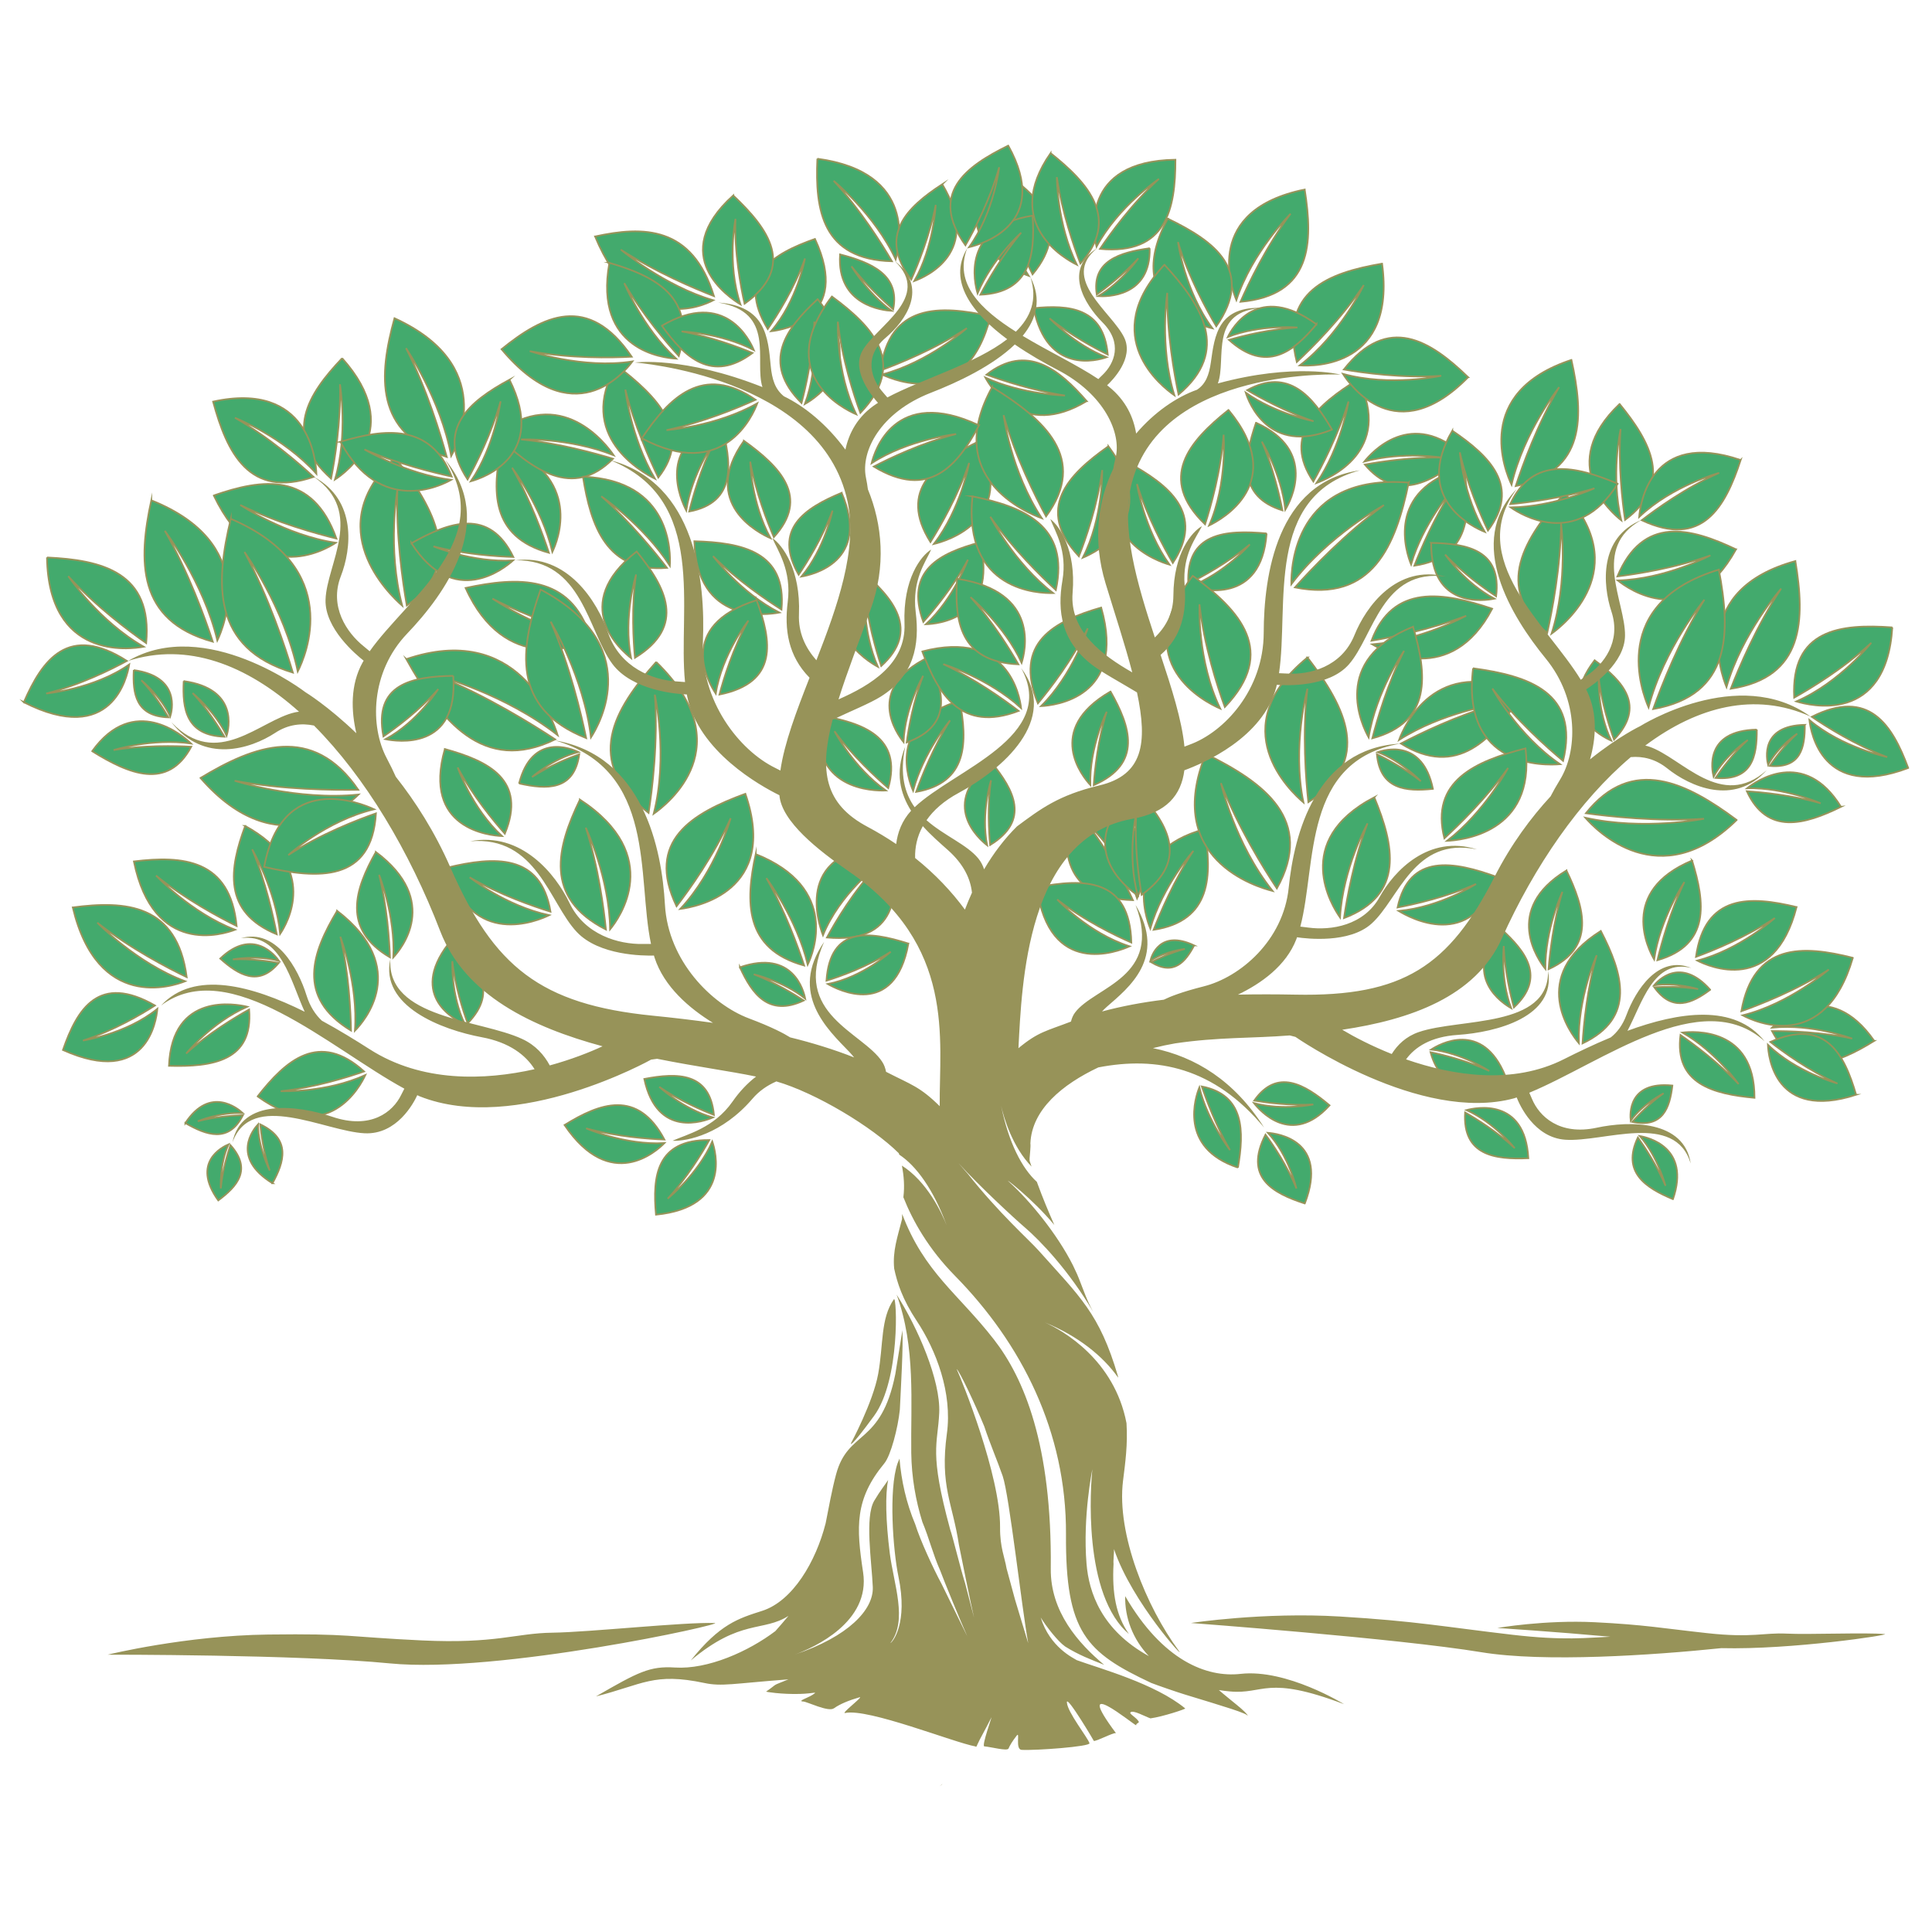 <?xml version="1.0" encoding="UTF-8"?>
<svg id="Layer_1" xmlns="http://www.w3.org/2000/svg" version="1.1" viewBox="0 0 650 650">
  <!-- Generator: Adobe Illustrator 29.1.0, SVG Export Plug-In . SVG Version: 2.1.0 Build 142)  -->
  <g opacity=".8">
    <g>
      <path d="M630.57,350.2c-15.18-21.78-31.61-7.18-34.38-4.46,13.62-1.35,26.94,3.68,26.94,3.68-10.39-2.3-21.6-2.56-26.96-2.52,8.71,16.3,21.93,11.03,34.4,3.3Z" fill="#149549" stroke="#7d7830" stroke-miterlimit="10" stroke-width=".56"/>
      <path d="M642,258.38c-28.86,10.98-32.79-12.03-33.25-16.15,10.93,9.25,26.19,12.48,26.19,12.48-10.75-4.01-20.73-10.36-25.39-13.55,19.28-9.77,27.1,2.82,32.45,17.22Z" fill="#149549" stroke="#7d7830" stroke-miterlimit="10" stroke-width=".56"/>
      <path d="M636.65,211.08c-2.05,32.84-27.8,26.29-32.3,24.91,14.72-6.43,25.21-19.72,25.21-19.72-9.18,8.58-20.44,15.39-25.94,18.46-1.15-23.03,15.57-24.93,33.04-23.65Z" fill="#149549" stroke="#7d7830" stroke-miterlimit="10" stroke-width=".56"/>
      <path d="M624.48,368.33c-27.41,8.85-29.53-12.94-29.69-16.83,9.51,9.23,23.4,13.03,23.4,13.03-9.68-4.3-18.49-10.77-22.59-13.99,18.47-8.2,24.87,4,28.87,17.79Z" fill="#149549" stroke="#7d7830" stroke-miterlimit="10" stroke-width=".56"/>
      <path d="M136.7,221.75c37.25-12.68,49.14,19.81,50.93,25.6-17.85-13.92-40.06-19.83-40.06-19.83,16.13,6.57,31.82,16.36,39.23,21.24-24.22,11.86-38.6-6.43-50.11-27.02Z" fill="#149549" stroke="#7d7830" stroke-miterlimit="10" stroke-width=".56"/>
      <path d="M168.82,149.52c27.65,11.05,18.79,32.48,17.02,36.16-3.57-15.1-13.54-28.29-13.54-28.29,6.13,10.7,10.47,22.78,12.38,28.6-19.73-5.41-19.19-21.05-15.86-36.47Z" fill="#149549" stroke="#7d7830" stroke-miterlimit="10" stroke-width=".56"/>
      <path d="M254.25,287.35c28.43,11.36,19.32,33.41,17.5,37.19-3.68-15.53-13.91-29.1-13.91-29.1,6.3,11,10.76,23.42,12.72,29.41-20.29-5.56-19.75-21.65-16.31-37.51Z" fill="#149549" stroke="#7d7830" stroke-miterlimit="10" stroke-width=".56"/>
      <path d="M166.76,146.15c21.91-17.05,37.2,3.31,39.71,7.01-15.03-5.96-31.15-5.31-31.15-5.31,12.23,1.14,24.89,4.65,30.93,6.49-13.42,13.63-27.16,3.84-39.48-8.2Z" fill="#149549" stroke="#7d7830" stroke-miterlimit="10" stroke-width=".56"/>
      <path d="M365.61,134.95c-21.58,13.04-32.37-4.71-34.1-7.92,12.48,5.73,26.79,6.04,26.79,6.04-10.64-1.59-21.35-5.18-26.43-7.01,13.63-10.65,24.46-1.77,33.74,8.89Z" fill="#149549" stroke="#7d7830" stroke-miterlimit="10" stroke-width=".56"/>
      <path d="M126.46,286.64c21.99,16.49,8.41,32.75,5.86,35.48.73-13.92-4.77-27.8-4.77-27.8,2.71,10.77,3.46,22.27,3.65,27.78-16.32-9.62-11.75-22.97-4.74-35.45Z" fill="#149549" stroke="#7d7830" stroke-miterlimit="10" stroke-width=".56"/>
      <path d="M50.9,168.32c36.08,14.42,24.52,42.38,22.22,47.17-4.66-19.69-17.66-36.9-17.66-36.9,8,13.96,13.65,29.72,16.14,37.31-25.74-7.06-25.04-27.46-20.7-47.59Z" fill="#149549" stroke="#7d7830" stroke-miterlimit="10" stroke-width=".56"/>
      <path d="M56.84,358.59c1.03-24.92,22.58-20.8,26.34-19.89-12.1,5.34-20.54,15.74-20.54,15.74,7.45-6.79,16.69-12.31,21.18-14.81,1.44,17.39-12.42,19.37-26.98,18.96Z" fill="#149549" stroke="#7d7830" stroke-miterlimit="10" stroke-width=".56"/>
      <path d="M200.2,79.56c13.99,33.45,36.02,23.46,39.78,21.46-16.32-4.73-31.13-17.04-31.13-17.04,11.84,7.65,25.03,13.19,31.36,15.65-7.36-23.78-23.91-23.6-40.01-20.07Z" fill="#149549" stroke="#7d7830" stroke-miterlimit="10" stroke-width=".56"/>
      <path d="M242.54,142.41c-22.13,7.15-13.36,26.06-11.66,29.33,1.95-12.53,9.3-22.92,9.3-22.92-4.35,8.58-7.13,18.48-8.31,23.28,15.95-3,14.46-16.32,10.67-29.69Z" fill="#149549" stroke="#7d7830" stroke-miterlimit="10" stroke-width=".56"/>
      <path d="M132.94,153.95c-25.51,23.56-1.95,46.06,2.38,49.83-5.13-19.5-1.61-39.06-1.61-39.06-.58,15.14,1.8,31.29,3.15,39,19.73-13.82,9.48-32.44-3.92-49.77Z" fill="#149549" stroke="#7d7830" stroke-miterlimit="10" stroke-width=".56"/>
      <path d="M71.92,166.7c15.06,31.3,37.28,18.41,41.07,15.91-16.77-2.49-32.15-12.71-32.15-12.71,12.26,5.99,25.84,9.71,32.35,11.3-8.06-22.61-24.94-20.2-41.26-14.51Z" fill="#149549" stroke="#7d7830" stroke-miterlimit="10" stroke-width=".56"/>
      <path d="M205.02,88.43c-5.4,29.48,18.26,32.02,22.46,32.24-11.31-10.37-17.45-25.41-17.45-25.41,6.04,10.5,14.28,20.08,18.35,24.54,6.02-19.84-8-26.88-23.36-31.37Z" fill="#149549" stroke="#7d7830" stroke-miterlimit="10" stroke-width=".56"/>
      <path d="M250.77,267.05c11.39,33.03-16.87,38.12-21.91,38.76,11.99-12.84,16.96-30.52,16.96-30.52-5.6,12.49-14.01,24.17-18.2,29.62-10.56-22,5.27-31.31,23.15-37.86Z" fill="#149549" stroke="#7d7830" stroke-miterlimit="10" stroke-width=".56"/>
      <path d="M282.63,85.59c-1.19,17.25,14.58,18.85,17.36,19-8.27-6.14-13.51-14.98-13.51-14.98,4.82,6.18,11.01,11.84,14.03,14.48,2.38-11.59-7.41-15.79-17.88-18.5Z" fill="#149549" stroke="#7d7830" stroke-miterlimit="10" stroke-width=".56"/>
      <path d="M207.4,122.91c-13.9,23.67,8.83,36.13,12.93,38.14-8.21-14.03-9.94-29.96-9.94-29.96,2.96,11.87,8.34,23.89,11.09,29.58,11.73-14.9-.14-27.17-14.08-37.76Z" fill="#149549" stroke="#7d7830" stroke-miterlimit="10" stroke-width=".56"/>
      <path d="M132.72,107.06c34.21,15.62,21.57,41.88,19.08,46.37-3.5-19.14-15.2-36.29-15.2-36.29,7.03,13.78,11.69,29.19,13.72,36.61-24.58-8.05-22.84-27.59-17.6-46.69Z" fill="#149549" stroke="#7d7830" stroke-miterlimit="10" stroke-width=".56"/>
      <path d="M24.48,305.29c8.37,34.99,33.49,26.59,37.82,24.84-16.3-6.05-29.55-19.7-29.55-19.7,11.03,8.68,23.85,15.33,30.07,18.32-3.21-24.69-20.7-25.8-38.33-23.46Z" fill="#149549" stroke="#7d7830" stroke-miterlimit="10" stroke-width=".56"/>
      <path d="M31.01,252.73c14-19.5,30.5-5.24,33.28-2.58-13.29-1.86-26.07,2.2-26.07,2.2,10.02-1.67,20.91-1.41,26.13-1.13-7.89,14.71-20.95,9.24-33.34,1.52Z" fill="#149549" stroke="#7d7830" stroke-miterlimit="10" stroke-width=".56"/>
      <path d="M195.11,269c28.65,18.85,13.1,40.09,10.15,43.67-.22-17.36-8.18-34.2-8.18-34.2,4.25,13.17,6.1,27.43,6.78,34.27-21.08-10.74-16.47-27.69-8.75-43.73Z" fill="#149549" stroke="#7d7830" stroke-miterlimit="10" stroke-width=".56"/>
      <path d="M156.64,197.81c13.22,29.29,37.44,19.52,41.58,17.58-17.28-3.58-32.52-13.98-32.52-13.98,12.32,6.37,26.17,10.8,32.85,12.74-6.61-20.94-24.41-20.12-41.91-16.34Z" fill="#149549" stroke="#7d7830" stroke-miterlimit="10" stroke-width=".56"/>
      <path d="M115.11,120.52c21.38,23.9,1.27,38.46-2.42,40.82,4.5-15.24,1.69-32.04,1.69-32.04.36,12.63-1.78,25.58-2.99,31.73-16.57-14.85-7.74-28.49,3.73-40.52Z" fill="#149549" stroke="#7d7830" stroke-miterlimit="10" stroke-width=".56"/>
      <path d="M82.48,277.87c25.36,13.91,13.98,33.08,11.78,36.32-1.49-14.72-9.42-28.44-9.42-28.44,4.55,10.88,7.17,22.84,8.27,28.59-18.41-7.58-15.86-22.3-10.62-36.47Z" fill="#149549" stroke="#7d7830" stroke-miterlimit="10" stroke-width=".56"/>
      <path d="M171.4,127.74c12.93,25.8-9.06,33.11-13,34.19,8.09-11.86,10.01-26.9,10.01-26.9-3.02,10.86-8.38,21.37-11.1,26.29-10.99-16.85.58-26.25,14.1-33.59Z" fill="#149549" stroke="#7d7830" stroke-miterlimit="10" stroke-width=".56"/>
      <path d="M181.89,198.35c35.09,18.62,19.87,45.23,16.93,49.76-2.37-20.24-13.54-38.95-13.54-38.95,6.46,14.87,10.32,31.29,11.94,39.17-25.43-10.05-22.25-30.36-15.34-49.98Z" fill="#149549" stroke="#7d7830" stroke-miterlimit="10" stroke-width=".56"/>
      <path d="M196.14,160.37c29.79,1.18,29.51,25.67,29.23,29.97-8.92-13.77-23.07-23.36-23.07-23.36,9.66,8.47,18.18,18.96,22.1,24.08-20.32,1.63-25.64-14.13-28.27-30.68Z" fill="#149549" stroke="#7d7830" stroke-miterlimit="10" stroke-width=".56"/>
      <path d="M71.69,135.12c32.17-7.04,34.59,19.56,34.77,24.28-11.13-12.41-27.41-18.84-27.41-18.84,11.34,6.46,21.66,15.45,26.46,19.89-21.69,7.45-29.15-8.14-33.82-25.33Z" fill="#149549" stroke="#7d7830" stroke-miterlimit="10" stroke-width=".56"/>
      <path d="M8,236.26c29.63,15.07,34.8-8.46,35.48-12.7-11.85,8.29-27.93,9.76-27.93,9.76,11.41-2.84,22.13-8.22,27.15-10.97-19.68-12.61-28.42-.45-34.69,13.92Z" fill="#149549" stroke="#7d7830" stroke-miterlimit="10" stroke-width=".56"/>
      <path d="M333.92,55.49c-16.55,25.65,7.78,35.75,12.18,37.32-8.28-13.34-9.33-29.33-9.33-29.33,2.61,11.73,7.9,23.34,10.62,28.83,13.68-16.49,1.29-27.62-13.47-36.82Z" fill="#149549" stroke="#7d7830" stroke-miterlimit="10" stroke-width=".56"/>
      <path d="M300.27,284.42c-33.37.59-25.09,25.82-23.39,30.24,5.64-13.99,18.55-23.58,18.55-23.58-8.19,8.52-14.42,19.15-17.22,24.34,23.57,2.1,24.47-14.03,22.07-31.01Z" fill="#149549" stroke="#7d7830" stroke-miterlimit="10" stroke-width=".56"/>
      <path d="M168.74,117.5c24.03,28.7,41.2,7.95,44.05,4.09-16.73,2.61-34.56-3.46-34.56-3.46,13.54,2.54,27.62,2.25,34.31,1.89-14.67-21.62-30-13.73-43.81-2.53Z" fill="#149549" stroke="#7d7830" stroke-miterlimit="10" stroke-width=".56"/>
      <path d="M15.8,187.54c.6,34.55,27.79,30.93,32.57,30.05-15.07-8.56-25.4-23.74-25.4-23.74,9.18,10.1,20.63,18.63,26.22,22.52,2.28-23.91-15.08-27.98-33.39-28.82Z" fill="#149549" stroke="#7d7830" stroke-miterlimit="10" stroke-width=".56"/>
      <path d="M274.19,80.38c12.45,26.85-10.64,30.61-14.78,31.07,8.84-10.24,11.41-24.47,11.41-24.47-3.55,10.03-9.51,19.37-12.52,23.73-10.78-17.94,1.58-25.27,15.89-30.33Z" fill="#149549" stroke="#7d7830" stroke-miterlimit="10" stroke-width=".56"/>
      <path d="M274.98,53.4c33.57,4.51,27.65,29.53,26.36,33.88-6.99-15.06-20.86-26.44-20.86-26.44,9.03,9.73,16.3,21.4,19.61,27.07-23.47-.6-25.9-17.3-25.1-34.51Z" fill="#149549" stroke="#7d7830" stroke-miterlimit="10" stroke-width=".56"/>
      <path d="M152.48,227.37c1.93,25.36-19.07,22.09-22.78,21.32,10.91-5.92,17.74-16.85,17.74-16.85-6.31,7.22-14.45,13.2-18.45,15.94-3.4-17.61,9.57-20.19,23.49-20.4Z" fill="#149549" stroke="#7d7830" stroke-miterlimit="10" stroke-width=".56"/>
      <path d="M283.16,165.8c9.95,23.19-9.95,27.59-13.52,28.18,7.86-9.47,10.45-22.18,10.45-22.18-3.31,9.05-8.69,17.57-11.39,21.57-8.76-15.37,2.05-22.42,14.46-27.57Z" fill="#149549" stroke="#7d7830" stroke-miterlimit="10" stroke-width=".56"/>
      <path d="M21.17,353.26c28.21,12.67,31.44-9.82,31.78-13.86-10.35,8.44-25.04,10.68-25.04,10.68,10.31-3.28,19.81-8.93,24.24-11.79-18.91-10.86-26.15,1.07-30.98,14.97Z" fill="#149549" stroke="#7d7830" stroke-miterlimit="10" stroke-width=".56"/>
      <path d="M215.92,147.45c27.55,14.74,37.37-7.72,38.88-11.78-13.77,7.82-30.56,9.04-30.56,9.04,12.26-2.58,24.31-7.62,29.98-10.21-17.8-12.27-29.09-.71-38.3,12.96Z" fill="#149549" stroke="#7d7830" stroke-miterlimit="10" stroke-width=".56"/>
      <path d="M317.01,61.98c13.8,22.97-5.84,31.28-9.39,32.56,6.55-11.55,7.19-25.59,7.19-25.59-1.97,10.27-6.1,20.35-8.23,25.1-11.35-14.83-1.44-24.33,10.44-32.08Z" fill="#149549" stroke="#7d7830" stroke-miterlimit="10" stroke-width=".56"/>
      <path d="M305.62,317.45c-4.64,25.44-23.8,15.54-27.12,13.61,11.89-2.34,21.17-10.85,21.17-10.85-7.84,5.07-17.12,8.33-21.62,9.73,1.25-18.33,14.26-16.73,27.56-12.49Z" fill="#149549" stroke="#7d7830" stroke-miterlimit="10" stroke-width=".56"/>
      <path d="M45.04,289.82c6.59,32.03,30,24.55,34.06,22.98-14.83-5.65-26.6-18.22-26.6-18.22,9.89,8.02,21.48,14.19,27.12,16.97-2.17-22.58-18.24-23.73-34.57-21.73Z" fill="#149549" stroke="#7d7830" stroke-miterlimit="10" stroke-width=".56"/>
      <path d="M113.43,306.43c24.94,19.21,8.96,37.32,5.97,40.35,1.15-15.76-4.89-31.62-4.89-31.62,2.89,12.26,3.48,25.33,3.59,31.58-18.58-11.3-13.03-26.32-4.67-40.3Z" fill="#149549" stroke="#7d7830" stroke-miterlimit="10" stroke-width=".56"/>
      <path d="M114.53,148.63c13.41,24.92,33.77,14.79,37.24,12.82-15.22-2.04-29.15-10.23-29.15-10.23,11.11,4.82,23.43,7.83,29.35,9.11-7.13-17.99-22.51-16.15-37.45-11.7Z" fill="#149549" stroke="#7d7830" stroke-miterlimit="10" stroke-width=".56"/>
      <path d="M275.1,100.65c17.47,21.82-.94,33.42-4.31,35.28,4.76-12.99,3.19-27.7,3.19-27.7-.36,10.97-2.93,22.1-4.32,27.37-13.73-13.72-5.27-25.1,5.43-34.95Z" fill="#149549" stroke="#7d7830" stroke-miterlimit="10" stroke-width=".56"/>
      <path d="M149.66,252.01c-7.71,26.93,15.16,29.11,19.23,29.28-10.17-9.4-14.91-23.08-14.91-23.08,5.03,9.54,12.28,18.23,15.87,22.28,7.52-18.14-5.59-24.47-20.19-28.49Z" fill="#149549" stroke="#7d7830" stroke-miterlimit="10" stroke-width=".56"/>
      <path d="M77.65,174.55c38.26,16.42,25.12,46.25,22.53,51.36-4.47-21.33-17.92-40.19-17.92-40.19,8.18,15.23,13.82,32.35,16.28,40.58-27.38-8.23-26.08-30.18-20.89-51.76Z" fill="#149549" stroke="#7d7830" stroke-miterlimit="10" stroke-width=".56"/>
      <path d="M67.45,261.74c26,29.9,49.31,9.4,53.2,5.57-20.68,2.12-41.7-4.63-41.7-4.63,16.2,3.02,33.39,3.18,41.59,3.04-15.41-22.41-35-14.91-53.09-3.98Z" fill="#149549" stroke="#7d7830" stroke-miterlimit="10" stroke-width=".56"/>
      <path d="M88.88,291.66c5.93-32.34,32.39-21.54,36.98-19.39-16.29,3.94-28.87,15.42-28.87,15.42,10.67-7.02,23.36-11.9,29.5-14.04-1.41,23.12-19.29,22.2-37.61,18.01Z" fill="#149549" stroke="#7d7830" stroke-miterlimit="10" stroke-width=".56"/>
      <path d="M248.93,325.43c17.91-6.16,21.48,8.01,21.97,10.54-7.41-5.88-17.29-8.17-17.29-8.17,7.04,2.67,13.7,6.76,16.81,8.81-11.84,5.6-17.4-2.26-21.49-11.19Z" fill="#149549" stroke="#7d7830" stroke-miterlimit="10" stroke-width=".56"/>
      <path d="M174.64,263.59c4.43-17.26,17.69-11.68,19.98-10.57-8.61,2.21-15.62,8.39-15.62,8.39,5.83-3.81,12.61-6.48,15.89-7.66-1.71,12.32-10.94,11.94-20.25,9.83Z" fill="#149549" stroke="#7d7830" stroke-miterlimit="10" stroke-width=".56"/>
      <path d="M222.68,109.59c21.31-12.52,29.65,5.04,30.95,8.2-11.06-5.79-24.32-6.28-24.32-6.28,9.73,1.7,19.35,5.35,23.88,7.24-13.7,10.28-22.9,1.43-30.51-9.16Z" fill="#149549" stroke="#7d7830" stroke-miterlimit="10" stroke-width=".56"/>
      <path d="M91.68,398.1c-14.24-8.77-6.35-18.25-4.86-19.84.03,7.86,3.92,15.55,3.92,15.55-2.06-6-2.9-12.47-3.21-15.56,10.49,5.03,8.1,12.67,4.14,19.85Z" fill="#149549" stroke="#7d7830" stroke-miterlimit="10" stroke-width=".56"/>
      <path d="M62.35,377.84c8.37-12.73,17.78-4.8,19.37-3.32-7.7-.45-15.18,2.71-15.18,2.71,5.85-1.55,12.18-1.94,15.2-2.04-4.77,9.46-12.29,6.77-19.39,2.65Z" fill="#149549" stroke="#7d7830" stroke-miterlimit="10" stroke-width=".56"/>
      <path d="M74.09,322.5c11.05-10.58,18.58-.94,19.81.82-7.49-2.04-15.55-.54-15.55-.54,6.11-.29,12.43.66,15.43,1.19-6.78,8.17-13.6,3.99-19.69-1.47Z" fill="#149549" stroke="#7d7830" stroke-miterlimit="10" stroke-width=".56"/>
      <path d="M61.79,229.15c18.5,2.57,15.17,16.04,14.46,18.38-3.83-8.15-11.44-14.35-11.44-14.35,4.96,5.29,8.94,11.63,10.73,14.69-12.94-.41-14.23-9.44-13.74-18.72Z" fill="#149549" stroke="#7d7830" stroke-miterlimit="10" stroke-width=".56"/>
      <path d="M45,225.45c15.72,2.18,12.9,13.63,12.28,15.62-3.25-6.93-9.72-12.2-9.72-12.2,4.22,4.5,7.59,9.88,9.12,12.48-10.99-.34-12.09-8.02-11.68-15.91Z" fill="#149549" stroke="#7d7830" stroke-miterlimit="10" stroke-width=".56"/>
      <path d="M333.26,106.39c-7.97,31.74-32.34,21.62-36.54,19.61,15.77-4.15,28.56-15.58,28.56-15.58-10.66,7.06-23.08,12.03-29.07,14.23,3-22.64,19.95-22.04,37.05-18.26Z" fill="#149549" stroke="#7d7830" stroke-miterlimit="10" stroke-width=".56"/>
      <path d="M289.46,191.73c-16.54,19.26,2.43,30.74,5.89,32.61-5.33-12.14-4.42-25.6-4.42-25.6.85,10.09,3.92,20.43,5.55,25.35,13.16-12.01,4.16-22.84-7.01-32.35Z" fill="#149549" stroke="#7d7830" stroke-miterlimit="10" stroke-width=".56"/>
      <path d="M233.6,182.09c.78,28.1,24.46,24.79,28.61,24-13.18-6.75-22.31-18.98-22.31-18.98,8.08,8.1,18.12,14.87,23.03,17.98,1.8-19.5-13.37-22.57-29.33-23Z" fill="#149549" stroke="#7d7830" stroke-miterlimit="10" stroke-width=".56"/>
      <path d="M250.29,148.31c-15.01,21.1,5.27,31.17,8.94,32.77-6.51-11.93-6.82-25.75-6.82-25.75,1.79,10.22,5.84,20.51,7.94,25.39,12.24-13.4,2.13-23.67-10.06-32.42Z" fill="#149549" stroke="#7d7830" stroke-miterlimit="10" stroke-width=".56"/>
      <path d="M329.73,182.46c6.27,25.78-14.54,27.47-18.24,27.57,9.48-8.78,14.15-21.73,14.15-21.73-4.81,9-11.63,17.16-15,20.95-6.34-17.4,5.72-23.21,19.09-26.79Z" fill="#149549" stroke="#7d7830" stroke-miterlimit="10" stroke-width=".56"/>
      <path d="M329.56,148.35c12.75,26.72-11.09,33.66-15.38,34.67,9.18-11.95,11.87-27.28,11.87-27.28-3.69,11.04-9.89,21.64-13.01,26.63-11.05-17.52,1.73-26.84,16.52-34.02Z" fill="#149549" stroke="#7d7830" stroke-miterlimit="10" stroke-width=".56"/>
      <path d="M220.77,222.71c28.99,28.21,3.78,47.86-.85,51.09,4.96-19.34.39-40.09.39-40.09,1.16,15.73-.88,32.03-2.1,39.79-22.24-17.28-11.59-34.94,2.57-50.8Z" fill="#149549" stroke="#7d7830" stroke-miterlimit="10" stroke-width=".56"/>
      <path d="M150.52,291.9c8.03,27.42,30.39,17.89,34.26,16.01-14.68-3.14-26.77-12.74-26.77-12.74,10.01,5.83,21.6,9.82,27.21,11.56-3.26-19.63-18.94-18.64-34.7-14.84Z" fill="#149549" stroke="#7d7830" stroke-miterlimit="10" stroke-width=".56"/>
      <path d="M189.93,378.5c15.53,22.93,31.03,8.73,33.62,6.07-13.22.78-26.35-4.95-26.35-4.95,10.21,2.82,21.12,3.57,26.34,3.77-9.05-17.04-21.73-12.24-33.61-4.89Z" fill="#149549" stroke="#7d7830" stroke-miterlimit="10" stroke-width=".56"/>
      <path d="M220.69,408.67c25.43-2.55,20.07-21.35,18.95-24.62-4.84,11.06-15,19.22-15,19.22,6.56-7.05,11.69-15.58,14-19.72-17.85-.14-19.13,12.28-17.95,25.12Z" fill="#149549" stroke="#7d7830" stroke-miterlimit="10" stroke-width=".56"/>
      <path d="M438.99,404.9c8.19-21.3-9.3-23.55-12.42-23.78,7.07,7.72,9.6,18.74,9.6,18.74-3.08-7.71-7.96-14.81-10.41-18.13-7.31,14.29,2.27,19.64,13.23,23.17Z" fill="#149549" stroke="#7d7830" stroke-miterlimit="10" stroke-width=".56"/>
      <path d="M416.49,392.82c-20.21-6.66-14.19-24-12.98-26.98,2.85,11.52,10.31,21.1,10.31,21.1-4.63-7.92-8-17.02-9.49-21.42,14.38,2.82,14.28,15.05,12.16,27.31Z" fill="#149549" stroke="#7d7830" stroke-miterlimit="10" stroke-width=".56"/>
      <path d="M447.32,371.88c-12.83,14.19-23.63,1.58-25.43-.74,9.81,2.57,19.95.44,19.95.44-7.76.48-15.96-.64-19.88-1.29,7.69-10.93,16.91-5.53,25.36,1.59Z" fill="#149549" stroke="#7d7830" stroke-miterlimit="10" stroke-width=".56"/>
      <path d="M322.86,235.76c-24.54,7.34-17.15,26.92-15.66,30.29,3.42-12.95,12.44-23.68,12.44-23.68-5.6,8.87-9.63,19.1-11.42,24.06,17.47-3.07,17.3-16.84,14.65-30.67Z" fill="#149549" stroke="#7d7830" stroke-miterlimit="10" stroke-width=".56"/>
      <path d="M512.17,233.42c-29.22-13.65-39.85,11.09-41.48,15.53,14.71-9.38,32.61-11.97,32.61-11.97-13.08,3.7-25.93,10-32,13.18,18.87,11.76,30.98-1.44,40.87-16.74Z" fill="#149549" stroke="#7d7830" stroke-miterlimit="10" stroke-width=".56"/>
      <path d="M492.5,157.4c-26.8,7.37-19.28,28.8-17.76,32.5,4.04-13.97,14.1-25.4,14.1-25.4-6.29,9.49-10.94,20.5-13,25.83,19.02-2.91,19.17-17.86,16.66-32.93Z" fill="#149549" stroke="#7d7830" stroke-miterlimit="10" stroke-width=".56"/>
      <path d="M405.25,278.95c-27.57,7.58-19.83,29.62-18.25,33.44,4.16-14.38,14.49-26.13,14.49-26.13-6.47,9.76-11.24,21.08-13.37,26.57,19.56-2.99,19.73-18.37,17.13-33.87Z" fill="#149549" stroke="#7d7830" stroke-miterlimit="10" stroke-width=".56"/>
      <path d="M492.62,153.39c-17.76-16.52-31.36-.96-33.6,1.9,12.84-3.49,26.36-1.33,26.36-1.33-10.31-.27-21.08,1.4-26.21,2.34,10.75,12.8,22.66,5.96,33.45-2.91Z" fill="#149549" stroke="#7d7830" stroke-miterlimit="10" stroke-width=".56"/>
      <path d="M347.4,72.55c-24.21,3.83-19.51,22.83-18.51,26.14,4.82-11.56,14.67-20.4,14.67-20.4-6.38,7.54-11.44,16.51-13.74,20.87,16.96-.73,18.44-13.5,17.59-26.6Z" fill="#149549" stroke="#7d7830" stroke-miterlimit="10" stroke-width=".56"/>
      <path d="M527.01,292.85c-21.65,13.21-9.41,30.24-7.09,33.14-.11-13.35,5.73-25.94,5.73-25.94-3.04,9.94-4.24,20.82-4.66,26.04,15.96-7.31,12.17-20.54,6.02-33.23Z" fill="#149549" stroke="#7d7830" stroke-miterlimit="10" stroke-width=".56"/>
      <path d="M604.03,188.76c-34.98,9.62-25.16,37.58-23.17,42.4,5.28-18.23,18.39-33.13,18.39-33.13-8.22,12.38-14.27,26.75-16.96,33.7,24.82-3.79,25.02-23.3,21.74-42.97Z" fill="#149549" stroke="#7d7830" stroke-miterlimit="10" stroke-width=".56"/>
      <path d="M590.28,369.34c.08-23.85-20.62-22.39-24.25-21.95,11.29,6.47,18.9,17.34,18.9,17.34-6.81-7.32-15.37-13.63-19.55-16.52-2.11,16.4,11.02,19.87,24.9,21.14Z" fill="#149549" stroke="#7d7830" stroke-miterlimit="10" stroke-width=".56"/>
      <path d="M438.95,63.76c-33.94,6.92-24.83,32.73-22.99,37.21,5.36-16.23,18.24-29.06,18.24-29.06-8.1,10.78-14.16,23.48-16.86,29.64,24.03-2.16,24.49-19.81,21.61-37.78Z" fill="#149549" stroke="#7d7830" stroke-miterlimit="10" stroke-width=".56"/>
      <path d="M422.57,142.22c20.78,9.33,11.61,26.35,9.86,29.27-1.33-12.16-7.89-22.89-7.89-22.89,3.78,8.66,6,18.42,6.93,23.12-15.07-4.68-13.08-17.2-8.9-29.5Z" fill="#149549" stroke="#7d7830" stroke-miterlimit="10" stroke-width=".56"/>
      <path d="M526.39,165.94c23.34,25.38-.1,44.17-4.39,47.26,5.72-18.02,3.2-37.08,3.2-37.08-.09,14.51-3.05,29.64-4.66,36.84-18.23-15.43-7.66-32.03,5.86-47.03Z" fill="#149549" stroke="#7d7830" stroke-miterlimit="10" stroke-width=".56"/>
      <path d="M584.08,184.82c-15.67,28.1-36.3,13.29-39.8,10.47,16.07-.45,31.16-8.43,31.16-8.43-11.93,4.31-25.03,6.3-31.29,7.07,8.63-20.62,24.61-16.39,39.92-9.11Z" fill="#149549" stroke="#7d7830" stroke-miterlimit="10" stroke-width=".56"/>
      <path d="M464.99,88.7c4.73,34.91-22.82,34.57-27.7,34.24,13.65-10.45,21.54-27.03,21.54-27.03-7.54,11.33-17.59,21.28-22.54,25.9-5.95-23.83,10.67-30.04,28.69-33.11Z" fill="#149549" stroke="#7d7830" stroke-miterlimit="10" stroke-width=".56"/>
      <path d="M405.67,253.63c-14.34,35.29,16.91,44.74,22.49,46.13-12.73-15.92-17.39-36.29-17.39-36.29,5.63,14.67,14.41,28.8,18.82,35.44,12.86-23.11-4.31-35.6-23.92-45.29Z" fill="#149549" stroke="#7d7830" stroke-miterlimit="10" stroke-width=".56"/>
      <path d="M386.8,83.52c.4,16.57-14.69,16.3-17.34,16.13,8.14-4.9,13.51-12.73,13.51-12.73-4.85,5.33-10.99,10.02-13.98,12.19-1.78-11.31,7.73-14.2,17.82-15.59Z" fill="#149549" stroke="#7d7830" stroke-miterlimit="10" stroke-width=".56"/>
      <path d="M456.88,127.65c12.24,24.13-9.95,33.41-13.94,34.85,8.42-12.43,10.74-27.4,10.74-27.4-3.32,10.97-8.96,21.8-11.82,26.91-10.54-15.53,1.29-25.86,15.02-34.36Z" fill="#149549" stroke="#7d7830" stroke-miterlimit="10" stroke-width=".56"/>
      <path d="M528.69,121.08c-33.25,10.98-22.33,37.44-20.15,42,4.15-17.83,16.02-32.83,16.02-32.83-7.28,12.33-12.38,26.47-14.62,33.3,23.75-4.87,22.93-23.67,18.75-42.47Z" fill="#149549" stroke="#7d7830" stroke-miterlimit="10" stroke-width=".56"/>
      <path d="M623.37,322.25c-9.46,32.38-33.03,21.51-37.09,19.35,15.79-3.91,28.99-15.4,28.99-15.4-10.88,7.01-23.37,11.88-29.42,14.02,4.11-23.15,20.81-22.21,37.51-17.98Z" fill="#149549" stroke="#7d7830" stroke-miterlimit="10" stroke-width=".56"/>
      <path d="M619.39,271.45c-12.5-20.17-28.82-8.46-31.59-6.26,12.74-.26,24.74,5.07,24.74,5.07-9.48-2.74-19.86-3.73-24.84-4.06,6.89,14.92,19.56,11.2,31.7,5.25Z" fill="#149549" stroke="#7d7830" stroke-miterlimit="10" stroke-width=".56"/>
      <path d="M462.37,268.22c-28.09,14.69-14.18,36.7-11.53,40.45.95-16.52,9.25-31.65,9.25-31.65-4.61,12.07-6.97,25.44-7.92,31.87,20.54-7.83,16.87-24.5,10.19-40.66Z" fill="#149549" stroke="#7d7830" stroke-miterlimit="10" stroke-width=".56"/>
      <path d="M502.04,204.79c-13.84,26.4-36.49,14.33-40.35,12,16.61-1.44,31.57-9.61,31.57-9.61-12.01,4.66-25.39,7.3-31.84,8.39,7.19-19.2,24.1-16.38,40.62-10.78Z" fill="#149549" stroke="#7d7830" stroke-miterlimit="10" stroke-width=".56"/>
      <path d="M544.89,135.91c-21.38,20.33-2.84,36.49.58,39.16-3.64-15.03-.24-30.71-.24-30.71-.88,11.99.61,24.57,1.5,30.57,16.41-12.25,8.58-26.25-1.83-39.02Z" fill="#149549" stroke="#7d7830" stroke-miterlimit="10" stroke-width=".56"/>
      <path d="M569.28,289.52c-24.75,10.36-14.72,29.91-12.77,33.26,2.05-13.86,10.19-26.02,10.19-26.02-4.79,9.85-7.8,20.94-9.09,26.3,17.86-5.12,16.05-19.44,11.67-33.54Z" fill="#149549" stroke="#7d7830" stroke-miterlimit="10" stroke-width=".56"/>
      <path d="M488.61,144.89c-13.41,23.1,7.22,32.58,10.93,34.06-7.2-12.22-8.39-26.76-8.39-26.76,2.41,10.69,7.08,21.31,9.46,26.31,11.18-14.8.56-25.07-12-33.6Z" fill="#149549" stroke="#7d7830" stroke-miterlimit="10" stroke-width=".56"/>
      <path d="M475.4,210.85c-28.02,11.25-17.08,33.43-14.94,37.24,2.55-15.57,11.92-29.12,11.92-29.12-5.56,11-9.14,23.45-10.68,29.44,20.19-5.46,18.41-21.61,13.7-37.55Z" fill="#149549" stroke="#7d7830" stroke-miterlimit="10" stroke-width=".56"/>
      <path d="M473.95,162.37c-38.55-3.08-39.61,28.6-39.5,34.19,12.32-16.41,31.15-26.61,31.15-26.61-12.96,9.44-24.57,21.68-29.94,27.68,26.16,5.25,33.94-14.29,38.29-35.26Z" fill="#149549" stroke="#7d7830" stroke-miterlimit="10" stroke-width=".56"/>
      <path d="M585.63,154.77c-30.34-10.37-33.78,14.69-34.15,19.16,11.12-10.55,26.91-14.83,26.91-14.83-11.08,4.86-21.29,12.25-26.05,15.93,20.35,9.57,28.11-4.43,33.3-20.27Z" fill="#149549" stroke="#7d7830" stroke-miterlimit="10" stroke-width=".56"/>
      <path d="M339.22,49c14.67,26.32-8.94,33.16-13.19,34.16,8.45-11.76,10.13-26.88,10.13-26.88-2.99,10.88-8.52,21.33-11.35,26.25-12.32-17.28-.04-26.46,14.4-33.54Z" fill="#149549" stroke="#7d7830" stroke-miterlimit="10" stroke-width=".56"/>
      <path d="M360.17,268.68c33.86,4.65,24.31,29.28,22.39,33.56-5.1-14.89-17.77-26.2-17.77-26.2,7.93,9.65,13.78,21.2,16.38,26.82-24.03-.74-24.21-17.22-21-34.18Z" fill="#149549" stroke="#7d7830" stroke-miterlimit="10" stroke-width=".56"/>
      <path d="M493.94,126.91c-24.11,24.6-39.59,2.87-42.13-1.13,15.83,4.4,33.07.65,33.07.65-13,.88-26.41-1.01-32.77-2.11,14.9-18.92,29.16-9.66,41.84,2.59Z" fill="#149549" stroke="#7d7830" stroke-miterlimit="10" stroke-width=".56"/>
      <path d="M392.87,73.56c-15.34,28.51,10.42,35.84,15.05,36.91-9.43-12.7-11.59-29.04-11.59-29.04,3.49,11.75,9.72,23.05,12.88,28.36,13.02-18.71-.51-28.61-16.34-36.23Z" fill="#149549" stroke="#7d7830" stroke-miterlimit="10" stroke-width=".56"/>
      <path d="M395.46,53.73c-32.17.47-27.59,24.97-26.55,29.27,7.3-13.55,21-22.81,21-22.81-9.02,8.24-16.44,18.52-19.83,23.55,22.39,2.1,25.41-13.53,25.38-30.01Z" fill="#149549" stroke="#7d7830" stroke-miterlimit="10" stroke-width=".56"/>
      <path d="M312.19,221.19c-21.47,10.6-10.32,25.87-8.2,28.47.44-11.59,6.59-22.29,6.59-22.29-3.35,8.52-4.94,17.91-5.54,22.42,15.73-5.71,12.6-17.35,7.15-28.6Z" fill="#149549" stroke="#7d7830" stroke-miterlimit="10" stroke-width=".56"/>
      <path d="M495.6,224.84c-4.11,33.72,24.27,32.71,29.29,32.27-14.29-9.7-22.8-25.46-22.8-25.46,8.04,10.7,18.61,20.04,23.8,24.35,5.62-23.08-11.63-28.64-30.3-31.16Z" fill="#149549" stroke="#7d7830" stroke-miterlimit="10" stroke-width=".56"/>
      <path d="M379.27,155.49c-12.72,25.46,10.1,33.32,14.2,34.49-8.61-12.05-10.94-27.12-10.94-27.12,3.36,10.93,9.15,21.55,12.06,26.55,10.94-16.58-1.21-26.24-15.32-33.92Z" fill="#149549" stroke="#7d7830" stroke-miterlimit="10" stroke-width=".56"/>
      <path d="M448.13,144.54c-21.34,8.66-28.02-9.23-29.02-12.44,10.16,7.16,22.82,9.61,22.82,9.61-9.19-3.06-18.13-7.97-22.34-10.45,13.89-7.67,22.03,2.1,28.55,13.27Z" fill="#149549" stroke="#7d7830" stroke-miterlimit="10" stroke-width=".56"/>
      <path d="M353.46,51.52c-16.54,23.76,4.95,35.64,8.84,37.55-6.73-13.74-6.74-29.48-6.74-29.48,1.68,11.7,5.79,23.5,7.93,29.08,13.39-15.02,2.81-26.93-10.03-37.15Z" fill="#149549" stroke="#7d7830" stroke-miterlimit="10" stroke-width=".56"/>
      <path d="M348.84,298.54c4.12,30.6,27.19,21.65,31.2,19.84-13.87-4.43-24.35-15.76-24.35-15.76,8.97,7.07,19.72,12.22,24.94,14.5-.51-21.75-15.91-21.7-31.79-18.58Z" fill="#149549" stroke="#7d7830" stroke-miterlimit="10" stroke-width=".56"/>
      <path d="M604.44,305.17c-7.64,29.76-29.62,19.96-33.42,18.01,14.37-3.7,26.11-14.32,26.11-14.32-9.75,6.51-21.07,11.06-26.55,13.07,3.03-21.26,18.39-20.52,33.86-16.76Z" fill="#149549" stroke="#7d7830" stroke-miterlimit="10" stroke-width=".56"/>
      <path d="M538.58,313.2c-24.57,15.46-10.12,34.53-7.4,37.75-.42-15.15,6-29.57,6-29.57-3.27,11.35-4.39,23.74-4.76,29.67,18.18-8.64,13.53-23.59,6.16-37.85Z" fill="#149549" stroke="#7d7830" stroke-miterlimit="10" stroke-width=".56"/>
      <path d="M544.26,162.75c-13.83,22.21-32.81,10.23-36.02,7.96,14.59-.21,28.2-6.42,28.2-6.42-10.79,3.32-22.65,4.79-28.35,5.33,7.56-16.32,22.13-12.81,36.17-6.88Z" fill="#149549" stroke="#7d7830" stroke-miterlimit="10" stroke-width=".56"/>
      <path d="M391.75,89.07c-22.64,24.2-.67,41.15,3.36,43.93-5.13-16.64-2.4-34.47-2.4-34.47-.16,13.52,2.39,27.55,3.8,34.22,17.61-14.81,7.84-30.02-4.75-43.68Z" fill="#149549" stroke="#7d7830" stroke-miterlimit="10" stroke-width=".56"/>
      <path d="M513.24,251.79c3.51,28.66-21.9,30.93-26.4,31.11,12.85-9.97,20.53-24.52,20.53-24.52-7.25,10.14-16.76,19.36-21.43,23.67-4.91-19.31,10.58-26.01,27.3-30.26Z" fill="#149549" stroke="#7d7830" stroke-miterlimit="10" stroke-width=".56"/>
      <path d="M578.28,191.65c-37.15,11.27-25.9,41.19-23.64,46.36,5.16-19.81,18.78-36.24,18.78-36.24-8.44,13.57-14.54,29.23-17.24,36.8,26.43-4.71,26.13-25.77,22.1-46.92Z" fill="#149549" stroke="#7d7830" stroke-miterlimit="10" stroke-width=".56"/>
      <path d="M584.29,275.88c-26.04,25.52-47.37,3.32-50.92-.76,19.61,4.37,39.93.34,39.93.34-15.56,1.04-31.94-.78-39.75-1.85,15.63-19.59,33.97-10.21,50.74,2.26Z" fill="#149549" stroke="#7d7830" stroke-miterlimit="10" stroke-width=".56"/>
      <path d="M506.49,362.11c-7.78-19.22-22.48-10.66-25-9,10.41,1.16,19.55,7.2,19.55,7.2-7.4-3.46-15.74-5.47-19.76-6.31,3.84,13.96,14.6,12.05,25.2,8.12Z" fill="#149549" stroke="#7d7830" stroke-miterlimit="10" stroke-width=".56"/>
      <path d="M401.77,318.07c-11.6-5.47-14.37,3.58-14.76,5.21,5.05-3.29,11.62-4.01,11.62-4.01-4.71,1.2-9.22,3.37-11.33,4.47,7.63,4.62,11.52-.12,14.47-5.67Z" fill="#149549" stroke="#7d7830" stroke-miterlimit="10" stroke-width=".56"/>
      <path d="M482.09,265.4c-3.49-16.95-16.35-13.15-18.58-12.35,8.1,3.08,14.52,9.78,14.52,9.78-5.39-4.29-11.73-7.61-14.8-9.1,1.1,11.93,9.91,12.63,18.86,11.68Z" fill="#149549" stroke="#7d7830" stroke-miterlimit="10" stroke-width=".56"/>
      <path d="M442.91,109.11c-19.76-14.36-28.46,1.41-29.83,4.28,10.79-4.26,23.43-3.21,23.43-3.21-9.33.51-18.66,2.89-23.05,4.17,12.61,11.36,21.76,3.98,29.45-5.25Z" fill="#149549" stroke="#7d7830" stroke-miterlimit="10" stroke-width=".56"/>
      <path d="M562.85,403.45c6.04-17.55-8.54-20.8-11.14-21.24,6.13,7.14,8.63,16.73,8.63,16.73-2.84-6.83-7.14-13.25-9.29-16.26-5.56,11.63,2.59,16.93,11.8,20.77Z" fill="#149549" stroke="#7d7830" stroke-miterlimit="10" stroke-width=".56"/>
      <path d="M562.66,365.21c-15.06-1.52-14.27,9.84-14.03,11.84,4.17-5.75,11.07-9.21,11.07-9.21-4.67,3.26-8.7,7.53-10.55,9.62,10.34,2.16,12.61-4.77,13.51-12.24Z" fill="#149549" stroke="#7d7830" stroke-miterlimit="10" stroke-width=".56"/>
      <path d="M575.38,332.99c-10.07-11.34-17.65-3.02-18.91-1.48,7.22-1.09,14.84,1.26,14.84,1.26-5.8-.97-11.87-.79-14.75-.62,6.11,8.56,12.78,5.35,18.82.84Z" fill="#149549" stroke="#7d7830" stroke-miterlimit="10" stroke-width=".56"/>
      <path d="M591.06,245.47c-17.73.33-15.13,13.55-14.55,15.86,3.99-7.33,11.51-12.37,11.51-12.37-4.95,4.47-9.01,10.06-10.84,12.77,12.34,1.09,13.95-7.37,13.88-16.27Z" fill="#149549" stroke="#7d7830" stroke-miterlimit="10" stroke-width=".56"/>
      <path d="M607.22,243.86c-15.07.28-12.87,11.51-12.37,13.48,3.39-6.23,9.78-10.51,9.78-10.51-4.21,3.8-7.65,8.55-9.22,10.86,10.49.92,11.86-6.26,11.8-13.82Z" fill="#149549" stroke="#7d7830" stroke-miterlimit="10" stroke-width=".56"/>
      <path d="M347.76,103.68c4.51,22.5,21.59,17.55,24.55,16.51-10.72-4.16-19.18-13.08-19.18-13.08,7.11,5.74,15.51,10.18,19.57,12.19-1.37-15.83-13.06-16.82-24.94-15.62Z" fill="#149549" stroke="#7d7830" stroke-miterlimit="10" stroke-width=".56"/>
      <path d="M372.92,150.13c18.44,24.97-4.47,35.8-8.63,37.51,6.9-13.52,6.54-29.48,6.54-29.48-1.53,11.74-5.67,23.47-7.85,29.02-14.84-15.97-3.69-27.44,9.94-37.05Z" fill="#149549" stroke="#7d7830" stroke-miterlimit="10" stroke-width=".56"/>
      <path d="M426.14,179.46c-1.77,24.33-22.2,18.99-25.77,17.87,11.71-4.49,20.11-14.16,20.11-14.16-7.33,6.19-16.31,11.03-20.7,13.22-.81-17.12,12.49-18.21,26.36-16.92Z" fill="#149549" stroke="#7d7830" stroke-miterlimit="10" stroke-width=".56"/>
      <path d="M413.31,137.92c20.31,24.5-2.38,36.9-6.52,38.88,6.22-14.23,4.88-30.54,4.88-30.54-.85,12.11-4.37,24.35-6.24,30.15-16.1-15.49-5.43-27.86,7.87-38.49Z" fill="#149549" stroke="#7d7830" stroke-miterlimit="10" stroke-width=".56"/>
      <path d="M327.17,166.99c-3.22,32.07,22.61,32.68,27.16,32.55-13.15-10.1-21.14-25.67-21.14-25.67,7.47,10.7,17.25,20.23,22.04,24.65,4.76-21.79-11.04-28.07-28.07-31.53Z" fill="#149549" stroke="#7d7830" stroke-miterlimit="10" stroke-width=".56"/>
      <path d="M333.8,130.23c-16.86,30.46,11.59,42.3,16.72,44.14-10.45-15.77-12.87-34.69-12.87-34.69,3.87,13.87,10.79,27.6,14.29,34.07,14.31-19.58-.65-32.7-18.14-43.52Z" fill="#149549" stroke="#7d7830" stroke-miterlimit="10" stroke-width=".56"/>
      <path d="M439.89,221.2c-28.81,23.57-5.64,45.16-1.36,48.77-3.9-18.99,1.34-38.23,1.34-38.23-1.78,14.85-.53,30.61.31,38.15,21.92-13.92,12.53-31.96-.29-48.69Z" fill="#149549" stroke="#7d7830" stroke-miterlimit="10" stroke-width=".56"/>
      <path d="M503.87,295.13c-8.82,25.2-29.71,13.57-33.31,11.35,14.12-1.32,26.04-9.08,26.04-9.08-9.79,4.41-21,6.89-26.41,7.91,3.94-18.33,18.83-15.6,33.68-10.18Z" fill="#149549" stroke="#7d7830" stroke-miterlimit="10" stroke-width=".56"/>
      <path d="M275.82,240.68c-3.92,25.31,18.29,25.45,22.21,25.28-10.96-7.78-17.27-19.94-17.27-19.94,6.05,8.33,14.12,15.7,18.08,19.12,4.87-17.24-8.5-21.97-23.02-24.46Z" fill="#149549" stroke="#7d7830" stroke-miterlimit="10" stroke-width=".56"/>
      <path d="M246.68,65.75c-22.45,20.28-1.42,34.34,2.44,36.67-4.66-13.89-1.68-28.77-1.68-28.77-.42,11.28,1.8,22.98,3.06,28.55,17.38-12.44,8.16-25.1-3.82-36.45Z" fill="#149549" stroke="#7d7830" stroke-miterlimit="10" stroke-width=".56"/>
      <path d="M329.37,143.1c-28.39-13.38-35.17,8.76-36.13,12.75,12.36-8.04,28.43-9.82,28.43-9.82-11.53,2.94-22.56,8.24-27.71,10.94,18.67,11.31,28.18-.29,35.42-13.87Z" fill="#149549" stroke="#7d7830" stroke-miterlimit="10" stroke-width=".56"/>
      <path d="M373.62,232.65c-22.41,12.97-9.27,28.78-6.79,31.45-.37-12.6,5.5-24.64,5.5-24.64-2.99,9.47-4.04,19.79-4.36,24.71,16.57-7.27,12.35-19.69,5.66-31.52Z" fill="#149549" stroke="#7d7830" stroke-miterlimit="10" stroke-width=".56"/>
      <path d="M73.43,403.87c-9.24-12.85,1.51-18.05,3.46-18.87-3.06,6.77-2.61,14.83-2.61,14.83.52-5.93,2.31-11.81,3.25-14.58,7.37,8.24,2.24,13.91-4.1,18.62Z" fill="#149549" stroke="#7d7830" stroke-miterlimit="10" stroke-width=".56"/>
      <path d="M505.05,312.56c-13.69,16.07.74,25.15,3.37,26.63-3.72-9.88-2.49-20.91-2.49-20.91.27,8.27,2.31,16.69,3.4,20.67,10.77-10.05,4.12-18.78-4.27-26.39Z" fill="#149549" stroke="#7d7830" stroke-miterlimit="10" stroke-width=".56"/>
      <path d="M138.42,182.75c14.29,22.32,31.34,8.4,34.22,5.79-13.68.81-26.8-4.72-26.8-4.72,10.3,2.7,21.51,3.4,26.87,3.57-8.05-16.6-21.5-11.86-34.29-4.63Z" fill="#149549" stroke="#7d7830" stroke-miterlimit="10" stroke-width=".56"/>
      <path d="M254.54,201.93c-27.49,8.71-15.96,28.1-13.73,31.43,2.07-13.26,10.97-24.57,10.97-24.57-5.19,9.24-8.38,19.8-9.73,24.89,19.88-4.01,17.64-17.91,12.49-31.75Z" fill="#149549" stroke="#7d7830" stroke-miterlimit="10" stroke-width=".56"/>
      <path d="M401.29,193.73c-22.33,29.34,4.38,42.58,9.25,44.68-7.82-16.2-6.98-35.1-6.98-35.1,1.5,13.97,6.11,27.96,8.52,34.57,17.88-18.68,5.05-32.49-10.78-44.15Z" fill="#149549" stroke="#7d7830" stroke-miterlimit="10" stroke-width=".56"/>
      <path d="M150.81,317.59c-13.51,17.75,2.66,25.77,5.6,27.04-4.74-9.8-4.23-21.24-4.23-21.24.91,8.45,3.7,16.92,5.16,20.92,10.82-11.3,3.05-19.66-6.53-26.71Z" fill="#149549" stroke="#7d7830" stroke-miterlimit="10" stroke-width=".56"/>
      <path d="M279.88,99.76c-19.81,26.03,3.9,37.79,8.21,39.65-6.94-14.37-6.2-31.15-6.2-31.15,1.33,12.39,5.42,24.81,7.57,30.67,15.86-16.58,4.47-28.83-9.57-39.18Z" fill="#149549" stroke="#7d7830" stroke-miterlimit="10" stroke-width=".56"/>
      <path d="M536.49,222.13c-13.52,17.75,2.66,25.77,5.6,27.04-4.73-9.8-4.23-21.24-4.23-21.24.91,8.45,3.7,16.92,5.16,20.92,10.82-11.31,3.05-19.66-6.53-26.72Z" fill="#149549" stroke="#7d7830" stroke-miterlimit="10" stroke-width=".56"/>
      <path d="M310.29,219.17c28.92-7.53,32.79,15.05,33.25,19.06-10.94-10.05-26.19-14.79-26.19-14.79,10.75,4.99,20.72,12.18,25.36,15.74-19.32,7.38-27.09-5.58-32.42-20.01Z" fill="#149549" stroke="#7d7830" stroke-miterlimit="10" stroke-width=".56"/>
      <path d="M370.48,204.4c8.7,30.47-15.87,32.96-20.23,33.17,10.78-10.66,15.69-26.15,15.69-26.15-5.27,10.81-12.94,20.66-16.75,25.23-8.37-20.52,5.62-27.71,21.29-32.25Z" fill="#149549" stroke="#7d7830" stroke-miterlimit="10" stroke-width=".56"/>
      <path d="M321.99,194.72c28.18,4.23,22.86,24.71,21.73,28.28-5.69-12.5-17.2-22.08-17.2-22.08,7.48,8.15,13.42,17.88,16.11,22.59-19.74-.84-21.54-14.64-20.64-28.78Z" fill="#149549" stroke="#7d7830" stroke-miterlimit="10" stroke-width=".56"/>
      <path d="M514.2,389.67c-1.15-20.62-17.88-16.98-20.81-16.19,9.51,4.29,16.23,12.81,16.23,12.81-5.9-5.55-13.17-10.01-16.71-12.03-.88,14.42,9.95,15.91,21.29,15.41Z" fill="#149549" stroke="#7d7830" stroke-miterlimit="10" stroke-width=".56"/>
      <path d="M216.76,363c4.34,20.22,20.31,14.17,23.09,12.96-10.07-2.85-18.03-10.29-18.03-10.29,6.69,4.62,14.57,7.96,18.38,9.45-1.37-14.39-12.3-14.26-23.44-12.12Z" fill="#149549" stroke="#7d7830" stroke-miterlimit="10" stroke-width=".56"/>
      <path d="M381.94,265.34c-21.54,19.6-2.62,33.62.87,35.93-3.8-13.64-.47-28.18-.47-28.18-.81,11.04.81,22.52,1.75,27.98,16.56-11.97,8.51-24.47-2.16-35.72Z" fill="#149549" stroke="#7d7830" stroke-miterlimit="10" stroke-width=".56"/>
      <path d="M86.67,368.88c23.69,17.11,34.54-3.46,36.26-7.21-13.15,6.05-28.48,5.45-28.48,5.45,11.34-1.19,22.68-4.77,28.05-6.64-15.08-13.71-26.31-3.8-35.83,8.39Z" fill="#149549" stroke="#7d7830" stroke-miterlimit="10" stroke-width=".56"/>
      <path d="M214.19,185.54c-22.97,18.01-5.16,33.33-1.86,35.89-2.75-13.88,1.67-28.14,1.67-28.14-1.64,10.96-.9,22.52-.38,28.03,17.43-10.76,10.35-23.79.57-35.78Z" fill="#149549" stroke="#7d7830" stroke-miterlimit="10" stroke-width=".56"/>
      <path d="M333.55,256.5c-17.85,13.99-4.01,25.91-1.44,27.89-2.14-10.79,1.3-21.87,1.3-21.87-1.27,8.51-.7,17.5-.29,21.78,13.55-8.36,8.04-18.49.44-27.8Z" fill="#149549" stroke="#7d7830" stroke-miterlimit="10" stroke-width=".56"/>
      <path d="M481.5,182.65c-.18,22.28,18.08,19.44,21.29,18.77-9.94-5.23-16.59-14.84-16.59-14.84,5.97,6.36,13.49,11.62,17.16,14.04,1.94-15.47-9.62-17.76-21.86-17.97Z" fill="#149549" stroke="#7d7830" stroke-miterlimit="10" stroke-width=".56"/>
    </g>
    <path d="M415.84,578.18c.07.25.1.38.1.38,0,0,.02-.13-.1-.38ZM634.12,549.78c-6.17-.61-25.5.21-33.07-.17-7.57-.38-11.48,1.51-26.63-.15-15.15-1.65-21.04-2.84-37.87-3.68-16.82-.84-32.78,1.93-32.78,1.93,0,0,19.41,1.26,38.03,2.95-7.79.31-15.47,1.39-33.13-.68-23.14-2.71-32.14-4.56-57.84-6.12-25.72-1.56-50.15,2.18-50.15,2.18,0,0,69.36,5.16,97.7,9.83,21.11,3.48,57.7,1.02,80.76-1.37,23.61.59,57.23-4.51,54.97-4.73ZM100.71,239.44c-.47.04-.93.11-1.4.21-11.77,2.55-26.26,19.51-41.66,3.32,10.9,14.11,26.71,8.98,34.94,3.59,4.35-2.87,8.87-3.32,13.04-2.46,17.24,17.3,32.12,42.25,42.48,69.18,8.3,21.57,30.96,32.34,54.61,38.73-4.28,1.99-10.46,4.44-17.76,6.44-1.85-3.45-4.72-6.78-9.21-8.87-14.21-6.67-45.68-6.75-44.41-26.93-3.58,15.83,17.2,23.79,30.77,26.32,9.35,1.74,14.8,6.05,17.74,10.75-16.78,3.78-37.94,4.53-55.49-6.72-4.72-3.02-10.22-6.41-16.08-9.6-2.11-1.97-3.97-4.72-5.16-8.54-2.81-9.01-10.22-22.57-22.05-19.23,13.52-1.78,16.73,14.59,21.44,24.76-17.62-8.74-37.15-14.19-48.33-2.09,23-17.26,56.88,14.43,81.86,27.97-.32.61-.68,1.29-1.05,2.06-2.81,5.82-10.26,11.78-23.19,7.4-11.51-3.88-30.62-6.37-33.59,8.61,6.37-17.64,30.95-3.72,44.46-3.06,10.89.53,16.53-10.23,17.72-12.82.27.12.53.26.8.38,32.62,12.98,77.87-12.34,77.87-12.34l2.01-.28c13.13,2.63,24.32,4.12,33.3,5.98-3.09,2.38-5.69,5.22-7.89,8.38-6.27,8.98-15.4,11.05-20.23,13.22,4.99.24,16.75-2.3,26.87-14.1,2.24-2.63,4.99-4.52,8.08-5.87,13.38,3.9,32.2,15.26,41.2,24.17.05.15.09.31.13.46,5.74,3.77,11.52,11.71,15.95,23.76-1.71-4.36-6.62-14.71-15.05-20.06.69,3.49.93,7.02.52,10.43,0,.07-.01.14-.02.21,3.17,8.02,8.47,17.39,17.33,26.4,22.29,22.67,37.58,52.36,37.38,87.09-.2,32.89,6.78,39.63,28.66,49.91,2.26.88,8.77,3.12,11.3,3.89,14.17,4.33,20.79,6.27,21.26,7.25-.4-1.39-6.01-5.41-9.78-8.74,1.18.19,2.39.35,3.64.46,11.62,1.11,12.16-5.68,38.47,4.29,0,0-19.31-11.95-34.82-10.19-11.37,1.29-26.19-4.43-38.82-26.16-.13,7.27,2.53,14.44,7.97,20.18-15.98-8.78-20.19-21.48-20.97-31.08-1.31-16.06,1.96-31.77,1.96-31.77,0,0-4.07,36.86,9.87,53.02.73.84,1.55,1.63,2.44,2.4-4.35-6.2-5.72-13.69-5.18-23.61-.13-.94.21-3.92.16-4.94,6.08,18.07,24.78,38.22,21.75,34.13-10.84-14.65-20.94-39.26-18.72-57.12.77-6.16,1.62-12.25,1.17-19.4-4.08-21.32-21.39-31.18-27.51-33.91,11.3,4.65,19.59,11.33,24.71,18.6-.03-.19-.06-.38-.1-.57-6.19-21.04-12.74-26.61-26.7-42.23-3.25-3.64-13.34-12.54-23.81-25.8l-3.06-3.5c7.03,7.71,18.64,18.45,22.37,21.65,4.93,4.22,14.71,14.37,22.89,28.3-2.19-3.98-3.1-6.9-4.83-11.27-.2-.5-.41-.99-.63-1.5-.46-.98-.92-1.96-1.38-2.94-5.27-10.45-14.46-21.71-21.57-28.1-2.05-1.84,7.86,5.6,15.34,14.59-1.99-4.51-3.93-9.15-5.71-14.03-.06-.16-.11-.31-.17-.47-5.04-4.59-9.49-13.2-12.03-25.6.96,4.21,3.86,13.88,10.24,20.45-.22-.65-.44-1.31-.65-1.95,0-.35,0-.65,0-.87.02-.77.44-4.12.26-4.93.46-11.47,10.84-19.93,22.86-25.61,19.73-3.83,38.92,0,55.76,20.22-10.02-15.8-23.12-23.8-37.39-26.71,2.67-.67,5.2-1.21,7.49-1.6,14.68-2.16,25.92-1.66,38.54-2.67l1.91.49s42.04,29.28,73.66,20.64c.26-.08.52-.18.78-.27,1.02,2.61,5.93,13.5,16.33,14.23,12.9.91,36.91-9.54,42.22,7.99-2.19-14.61-20.5-14.42-31.63-12.03-12.51,2.7-19.34-3.83-21.77-9.69-.33-.78-.63-1.47-.91-2.08,24.37-10.05,58-36.37,79.17-17.31-10.14-12.8-28.98-9.84-46.14-3.52,4.92-9.16,8.68-24.37,21.48-21.14-11.13-4.52-18.76,7.55-21.82,15.81-1.3,3.5-3.19,5.91-5.28,7.55-5.71,2.37-11.1,4.98-15.73,7.31-17.19,8.72-37.32,5.59-53.14.07,3-4.15,8.37-7.63,17.35-8.22,13.03-.87,33.17-6.08,30.43-21.57.35,19.37-29.63,15.86-43.45,20.59-4.37,1.49-7.24,4.33-9.15,7.4-6.87-2.74-12.65-5.77-16.65-8.16,22.8-3.39,44.84-11.06,53.67-30.67,11-24.48,26.25-46.54,43.41-61.06,4-.35,8.29.6,12.31,3.83,7.6,6.07,22.45,12.76,33.43.57-15.36,13.67-28.44-4.14-39.55-7.92-.44-.15-.88-.26-1.32-.36,17.6-13.16,36.93-18.16,55.61-9.76-24.3-17.56-57.32,3.22-57.32,3.22,0,0-7.28,3.46-16.88,11.19,1.97-6.93,2.67-15.24-1-22.94-.1-.2-.22-.4-.31-.6,2.5-1.61,12.97-8.83,13.09-18.07.17-11.48-11.46-29.55,5.5-38.93-14.26,5.87-13.04,21.77-10.07,30.8,3.36,10.16-2.69,17.87-8.32,21.58-.75.49-1.4.95-2,1.37-11.26-18.5-39.06-40.65-21.49-64.24-17.48,17.87-1.71,43.15,9.71,57.11,11.39,13.94,10.57,31.39,4.79,40.77-1.33,2.17-2.36,4.01-3.16,5.58-6.61,7.17-13.27,16.1-18.83,27.02-15.31,30.1-30.76,40.42-66.98,39.7-6.58-.13-13.05-.14-19.37,0,7.79-3.75,16.19-9.69,19.64-18.65.09-.21.16-.44.23-.65,3.32.49,17.6,2.14,25.07-4.59,9.27-8.32,14.2-29.36,35.49-24.97-16.3-5.17-27.97,7.34-32.74,15.96-5.36,9.71-16.43,11.36-23.99,10.34-1-.14-1.9-.24-2.72-.33,5.57-21.1.55-55.89,33.67-61.56-28.49,1.52-35.78,30.61-37.58,48.48-1.82,17.84-16.39,30.12-28.57,33.18-7.55,1.9-11.52,3.53-13.45,4.49-7.25.89-14.19,2.19-20.79,3.97.52-.55,1.07-1.1,1.67-1.63,7.18-6.3,20.23-16.31,9.6-34.24,9.32,24.4-13.71,27.43-20.33,36.2-.69.91-1.11,1.94-1.38,3.06-8.3,3.2-10.99,3.41-17.68,8.96,1.16-21.56,2.72-70.89,38.31-77.17,11.56-2.04,16.44-7.97,17.51-16.33,6.33-2.31,26.52-10.93,30.94-28.03.05-.24.1-.47.16-.72,3.31.25,17.58.83,24.31-6.94,8.34-9.62,11.14-32.4,32.59-29.48-16.6-4.16-26.9,10.1-30.76,19.66-4.35,10.77-15.11,13.44-22.67,12.96-1.02-.06-1.9-.1-2.72-.12,3.43-22.9-4.91-59.51,27.22-68.25-27.99,3.96-32.33,35.5-32.37,54.66-.05,19.13-13.23,33.39-24.95,37.64-.59.22-1.16.44-1.72.66-.86-8.97-4.31-19.66-8.02-30.87,7.2-6.14,8.8-14.51,8.08-23.45-.81-10.36,3.92-16,5.85-19.88-3.36,1.86-9.55,9.02-9.63,23.38-.03,5.97-2.53,10.51-6.24,14.09-5.97-18.12-11.65-37.07-7.73-52.05,10.24-39.08,70.18-36.4,70.18-36.4,0,0-15.63-3.98-41.25,2.98,3.06-8.05-3.35-24.64,15.4-25.39-15.31-.78-16.48,9.19-17.74,18.21-.61,4.35-1.73,7.34-4.66,9.3-6.93,2.46-14.39,7.57-20.49,14.75-.85-5.27-3.33-11.12-9.26-15.85-.17-.13-.35-.26-.51-.39,1.78-1.67,9.07-9.05,5.79-15.98-4.07-8.62-21.81-19.95-9.12-30.14-11.42,7.07-4.4,18.72,1.76,24.93,6.95,6.96,4.03,13.87.04,17.7-.54.5-.99.97-1.41,1.4-7.02-4.69-16.79-9.33-25.46-14.54,4.65-5.7,6.47-12.31,2.61-19.73,2.45,7.58.06,13.46-4.91,18.32-11.88-7.49-20.9-16.24-16.37-28.05-6.77,11.23,2.07,22.12,13.46,30.58-10.72,8.29-28.82,13.48-40.32,19.6-.41-.5-.86-1.04-1.4-1.63-4-4.5-6.72-12.08.86-18.48,6.72-5.7,14.6-16.99,3-25.81,12.78,12.23-6.27,21.84-10.92,30.33-3.74,6.83,3.52,15.44,5.31,17.41-.17.12-.36.23-.55.34-6.41,4.2-9.27,10-10.41,15.4-6.04-8.25-13.58-14.52-20.71-17.96-2.97-2.41-3.99-5.68-4.43-10.29-.9-9.58-1.65-20.14-17.68-21.23,19.54,3.12,12.08,19.64,14.9,28.43-26.43-10.47-42.94-8.27-42.94-8.27,0,0,62.71,4.7,71.58,46.79,3.4,16.13-3.41,35.21-10.49,53.39-3.71-4.21-6.12-9.26-5.86-15.5.6-15.01-5.53-23.26-8.96-25.62,1.83,4.3,6.51,10.77,5.18,21.49-1.17,9.25.12,18.18,7.34,25.5-4.4,11.24-8.49,21.98-9.81,31.23-.58-.29-1.16-.59-1.77-.9-12.04-5.9-25.14-22.44-24.3-42.42.85-20.01-2.21-53.49-31.25-61.12,33.15,13.15,22.73,50.33,25.24,74.67-.85-.07-1.78-.15-2.84-.21-7.91-.45-19.03-4.59-23.06-16.37-3.58-10.48-13.67-26.65-31.2-24.38,22.53-.37,24.39,23.77,32.65,34.86,6.66,8.95,21.59,10.14,25.06,10.28.05.26.1.51.14.77,3.82,18.41,24.5,29.93,31,33.13.73,8.86,13.07,18.52,23.37,25.63,36.12,24.91,30.35,56.32,30.56,78.98-6.73-6.63-9.53-7.18-18.05-11.56-.23-1.2-.62-2.33-1.3-3.37-6.51-9.99-30.41-16.03-19.54-40.34-11.93,17.4,1.22,29.48,8.43,36.96.6.63,1.15,1.27,1.66,1.91-6.8-2.68-13.99-4.9-21.52-6.75-1.97-1.24-6.03-3.44-13.83-6.37-12.59-4.72-27.22-19.36-28.29-38.22-1.05-18.88-7.3-50.17-36.98-55.32,34.32,10.06,27.46,45.76,32.29,68.49-.87-.02-1.81-.02-2.86,0-7.93.13-19.42-2.99-24.56-13.79-4.58-9.6-16.18-24.12-33.44-20.76,22.43-1.92,26.6,20.67,35.89,30.52,7.49,7.96,22.48,8.02,25.96,7.93.07.23.13.48.21.71,3.18,9.78,11.69,17.04,19.64,21.93-6.59-.93-13.35-1.73-20.22-2.41-37.85-3.78-53.5-16.49-68.09-49.83-5.29-12.1-11.84-22.26-18.4-30.57-.76-1.73-1.75-3.78-3.04-6.22-5.59-10.52-5.65-28.84,6.9-41.97,12.58-13.14,30.23-37.56,12.8-58.41,17.25,26.83-12.81,46.48-25.44,64.39-.61-.51-1.26-1.06-2.02-1.68-5.71-4.57-11.66-13.38-7.68-23.58,3.52-9.06,5.53-25.5-9.08-33.42,17.27,11.91,4.28,29.33,3.93,41.34-.3,9.67,10.29,18.52,12.83,20.51-.11.19-.24.39-.35.58-4.21,7.58-3.86,16.35-2.12,23.83-9.66-9.27-17.11-13.79-17.11-13.79,0,0-33.5-25.83-59.7-10.53,19.9-6.43,39.84,1.21,57.61,17.15ZM306.52,272.77c-3.09,3.38-4.53,7.31-5.01,11.2-3-2.03-6.23-3.99-9.69-5.83-14.28-7.6-16.29-18.56-11.69-36,6.32-2.99,12.56-5.51,16.17-7.76,11.22-7.01,13.15-17.38,11.78-28.41-1.32-10.82,3.37-16.93,5.21-21.09-3.42,2.09-9.55,9.87-8.98,24.92.53,13.6-11.38,20.73-22.2,25.5,2.98-9.48,7.03-19.81,10.77-30.16,5.33-14.73,3.95-28.71-.89-40.53-.14-1.16-.36-2.5-.67-4.02-1.74-8.71,4.77-21.79,21.84-28.44,9.12-3.54,20.8-9.06,28.26-16.26,4.81,3.32,9.88,6.21,14.32,8.51,15.98,8.27,21.62,21.48,19.59,29.58-.36,1.42-.62,2.66-.8,3.76-5.12,10.7-7.02,23.87-2.58,38.51,3.13,10.28,6.54,20.59,8.98,29.96-10.11-5.78-21.15-13.93-20.06-26.83,1.18-14.27-4.33-22.38-7.5-24.76,1.57,4.18,5.78,10.53,4.07,20.68-1.78,10.35-.37,20.45,10.02,28.41,3.34,2.56,9.17,5.67,15.07,9.24,3.64,17.14,2.04,27.8-12.67,31.3-13.75,3.27-19.79,7.91-27.7,13.77-4.1,4.06-7.83,8.91-11.07,14.45-.43-1.32-1.05-2.55-1.94-3.64-3.84-4.71-11.52-7.68-17.43-12.88,2.32-3.34,5.83-6.52,10.91-9.24,14.35-7.73,34.03-24.42,20.91-41.99,12.69,23.18-22.55,34.24-35.82,46.86-3.33-4.67-5.07-10.96-3.19-20.32-3.47,8.66-1.64,15.75,2,21.52ZM307.88,288.66c-.09-3.47.62-7.15,2.59-10.72,2.85,3.19,5.99,5.87,8.49,8.1,5.28,4.72,7.55,9.62,8.05,14.29-.84,1.84-1.62,3.75-2.37,5.7-4.42-6.01-9.93-11.91-16.76-17.37ZM328.23,587.66c.37.07.4-.3.56-.64,1.05-2.36,2.1-3.93,4.74-9.16.46-.91-3.36,9.58-2.38,9.68,2.62.26,7.47,1.61,8.13.79.45-1.08,1.34-2.58,2.8-4.43,1.21-1.54-.64,4.7,1.65,4.82,4.85.26,23.13-1.11,22.81-2.23-.52-1.84-7.47-10.49-7.6-13.76-.11-2.7,9.87,14.2,9.04,12.98.97.18,6.48-2.84,7.47-2.62-15.14-20.28,5.8-2.88,6.82-2.62-.19-.66,1.11-.79.85-1.25-.81-1.47-3.4-2.62-2.75-3.15.98-.79,4.72,1.38,6.69,2.06,4.23-.59,11.92-3.16,11.7-3.34-10.13-8.36-28.7-13.42-36.5-16.25-1.01-.66-9.06-4.31-12.12-14.34,1.83,2.97,5.74,8.01,8.19,9.73,4.53,2.87,8.81,4.46,13.14,6.18-8.66-7.23-18.11-17.86-17.95-32.36.43-41.81-9.06-64.17-19.15-77.12-12.06-15.49-23.37-22.48-30.84-42.18-.02.57-.04,1.15-.05,1.73-1.55,6.11-3.2,10.67-2.65,16.59,1.01,4.8,2.8,10.41,7.59,17.63,6.55,9.86,12.03,24.26,10.15,37.91-2.43,17.7,1.95,23.45,4.05,37.44.5,2.42,4.17,20.78,5.09,24.51l-3.02-11.64c-1.56-4.83-4.18-15.83-5-17.98-7.2-26.43-4.18-28.52-3.7-39.3.49-10.96-7.26-28.74-14.34-39.79,6.48,17.57,4.72,36.59,4.93,53.22.11,8.35,1.53,16.18,3.74,23.29,2.24,5.32,3.56,10.87,5.99,16.31,1.16,3.19,7.21,17.96,9.12,22.14l-8.66-17.64c-2.83-5.26-7.17-14.66-8.85-20.04-3.01-7.16-4.68-14.66-5.29-22.09-.2.54-.42,1.05-.65,1.56-3.06,8.86-1.53,29.38.3,38.16,3.27,15.69-1.96,22.01-2.73,22.34,5.92-7.57,1.13-19.88-.18-30.13-1.4-11.04-1.56-20.04-.56-24.74-1.12,1.71-2.65,3.55-4.67,6.96-3.26,5.48-.86,20.49-.5,29.04.33,7.75-8.45,16.74-26.17,22.7,6.37-2.3,25.45-10.94,22.91-27.63-2.33-15.32-2.84-24.57,7.12-36.64,2.21-2.67,4.61-11.96,5.24-18.08.45-9.27,1.14-20.87.87-26.74-.1.53-2.28,14.16-2.38,14.7-4.84,24.31-15.9,18.63-19.96,33.86-1.38,5.17-2.38,10.75-3.49,16.37-3.27,12.88-11.04,26.17-21.34,29.48-8.03,2.57-14.22,4.41-24.04,16.7,16.8-14.1,24.29-9.51,32.87-15-1.54,1.84-3,3.54-4.41,5.12-9.11,6.89-22.76,12.96-33.8,12.25-8.41-.54-12.31,1.49-26.55,9.72,15.76-3.99,19.4-8.13,36.48-4.51,5.91,1.25,9.7.17,28.26-1.22-6.21,2.54-2.97.97-7.5,4.11-.12.08,5.06.95,11.27.79,4.98-.13,6.42-1.05,4.19.39-1.41.91-5.14,2.07-2.95,2.16,1.32.06,8.41,3.62,10.29,2.29,2.11-1.49,5.16-2.72,8.64-3.72,1.54-.44-6.5,5.64-4.84,5.29,7.79-1.66,36.51,9.93,43.88,11.26ZM321.84,460.59c.92.58,6.26,11.88,9.31,19.32,1.92,5.79,4.49,11.77,6.19,16.69,2.23,6.46,6.38,44.15,8.59,56.22.02.14-4.51-14.91-4.47-14.77l-2.83-10.43c-.55-3.46-2.23-7.03-2.17-13.74.15-17.39-12.81-49.42-14.61-53.29ZM316.97,600.24s.02.05.02.07c-.31.23-.61.46-.91.69.3-.25.6-.5.89-.76ZM240.46,546.05c-10.23-.37-42.07,3.08-54.6,3.25-12.52.16-18.83,3.79-43.96,2.6-25.12-1.19-23.91-2.34-51.74-1.98-27.83.36-53.95,6.78-53.95,6.78,0,0,64.1-.1,94.95,2.93,36.39,3.58,113.7-13.43,109.29-13.59ZM294.08,476.34c8.86-12.11,7.65-40.62,6.66-39.22-4.53,6.44-3.5,15.27-5.28,25.08-1.74,9.62-9.2,23.45-9.2,23.45,0,0-.48,2.05,7.82-9.31Z" fill="#7d7830"/>
  </g>
</svg>